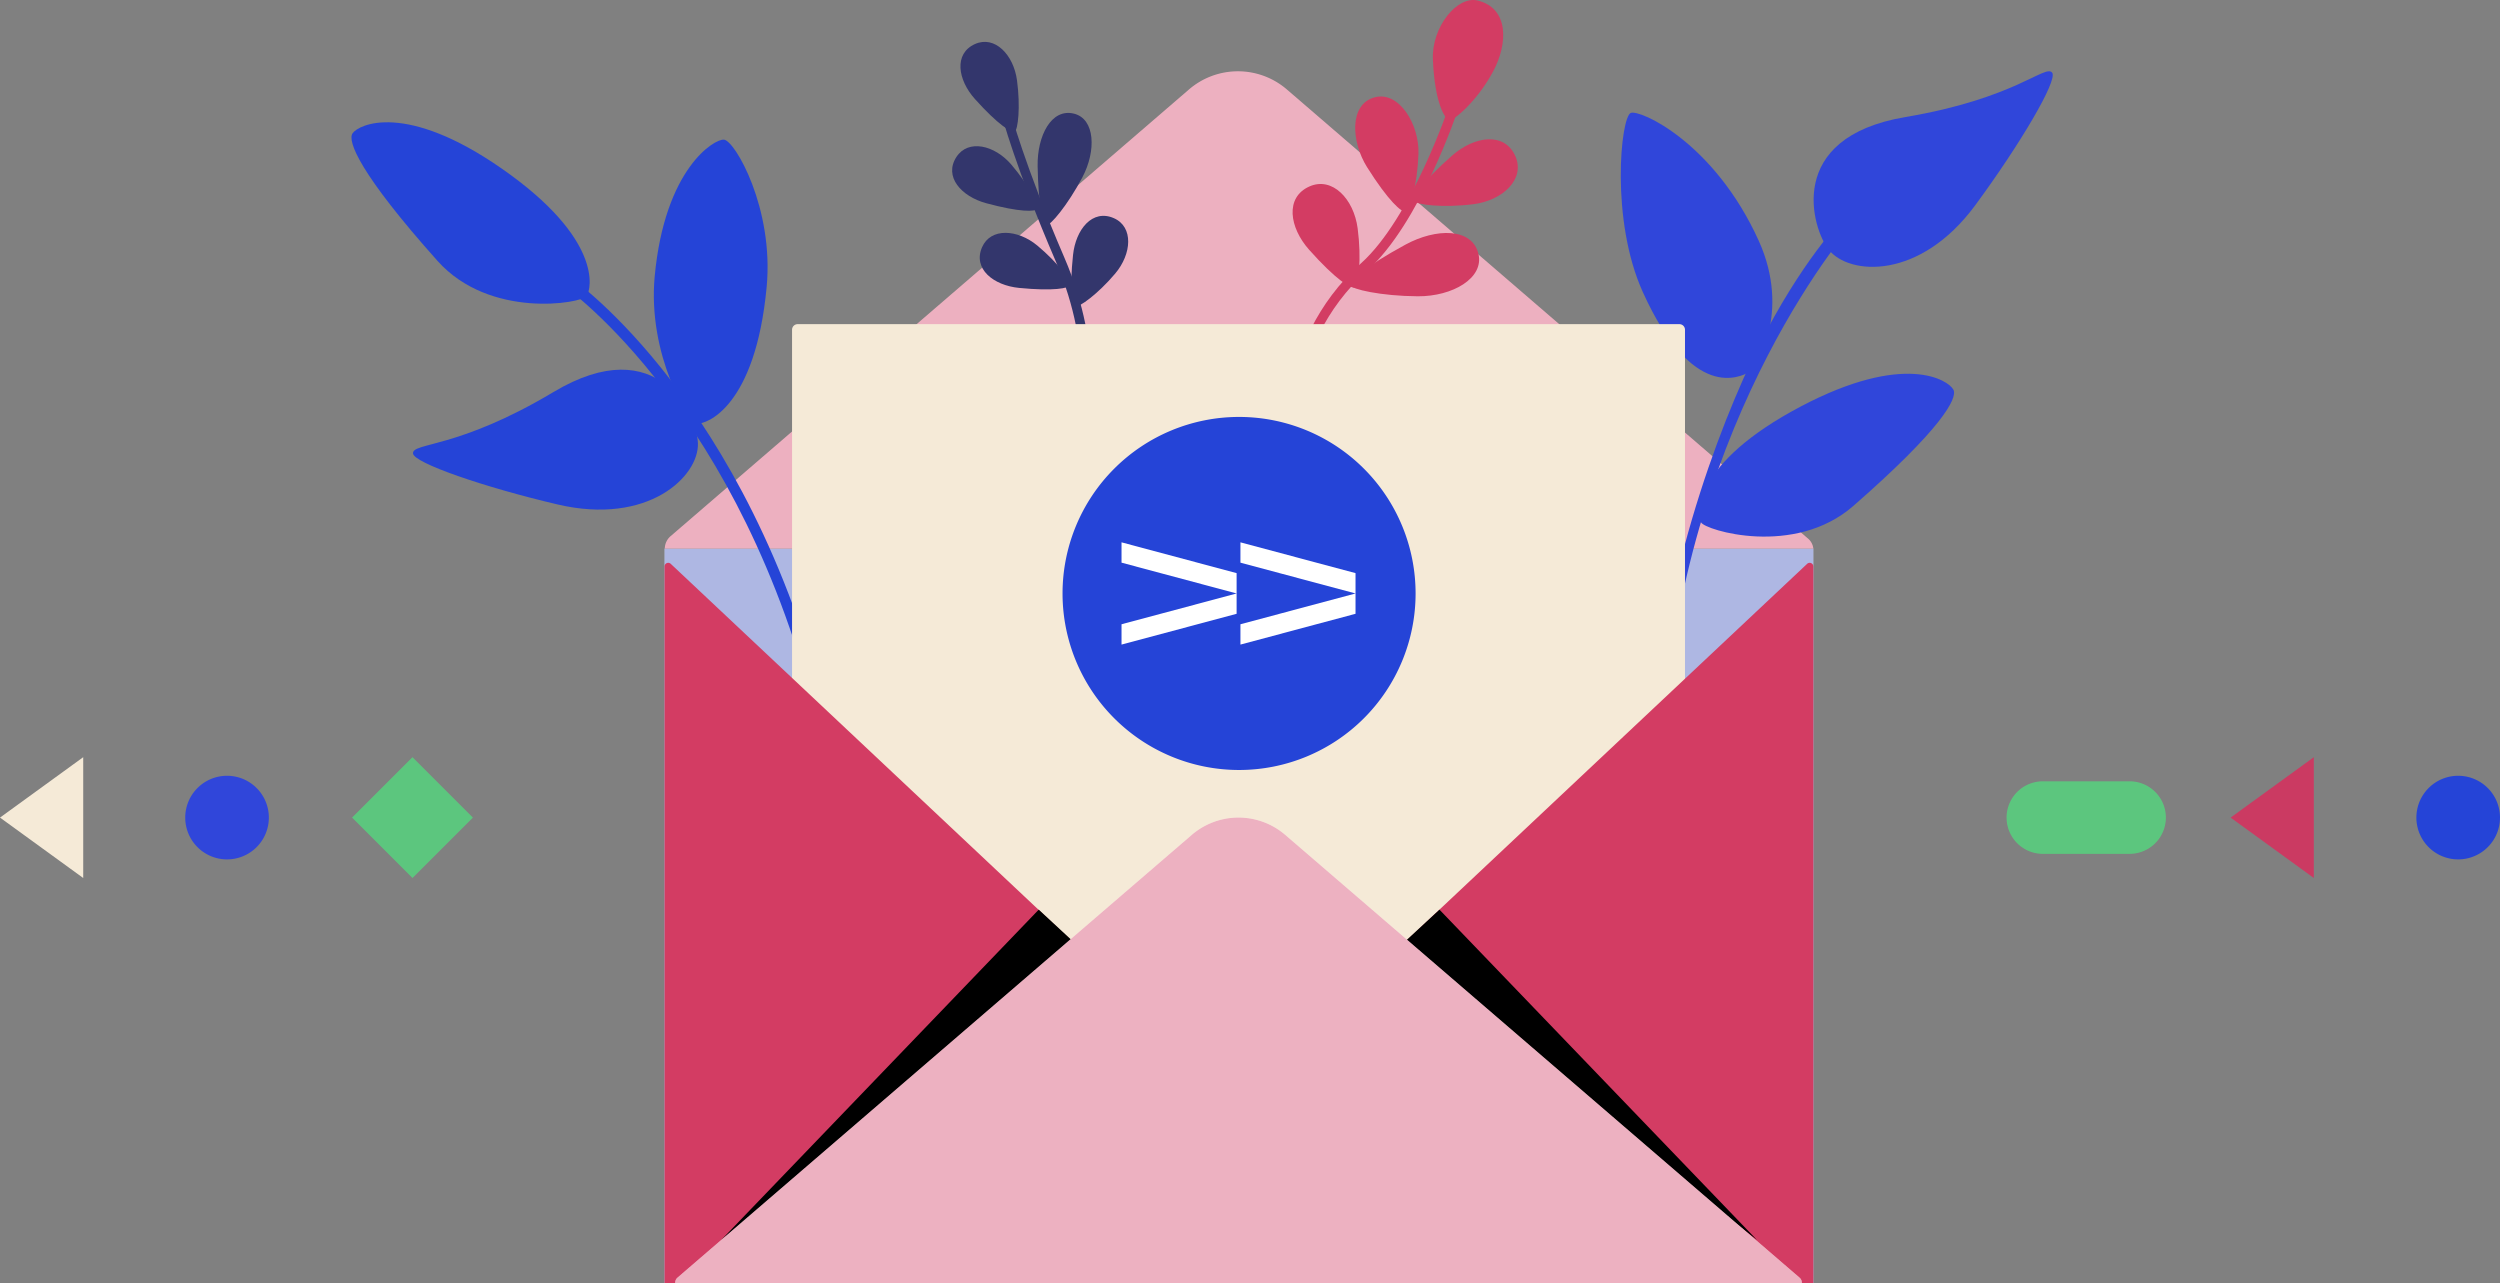 <svg id="newsletter" xmlns="http://www.w3.org/2000/svg" xmlns:xlink="http://www.w3.org/1999/xlink" width="663.322" height="340.534" viewBox="0 0 663.322 340.534">
    <rect x="0" y="0" width="663.322" height="340.534" fill="#808080" stroke="none"/>
    <defs>
        <clipPath id="clip-path">
            <rect id="Rectangle_413" data-name="Rectangle 413" width="304.815" height="194.982" fill="none"/>
        </clipPath>
    </defs>
    <g id="Group_2292" data-name="Group 2292" transform="translate(-49 0)">
        <g id="Group_2281" data-name="Group 2281" transform="translate(225.319 145.551)" opacity="0.82">
            <g id="Group_2280" data-name="Group 2280">
                <g id="Group_2279" data-name="Group 2279" clip-path="url(#clip-path)">
                    <rect id="Rectangle_412" data-name="Rectangle 412" width="304.815" height="194.982" fill="#fff"/>
                </g>
            </g>
        </g>
        <g id="Group_2284" data-name="Group 2284" transform="translate(225.319 145.551)" opacity="0.3">
            <g id="Group_2283" data-name="Group 2283">
                <g id="Group_2282" data-name="Group 2282" clip-path="url(#clip-path)">
                    <rect id="Rectangle_414" data-name="Rectangle 414" width="304.815" height="194.982" fill="#2544d7"/>
                </g>
            </g>
        </g>
        <path id="Path_608" data-name="Path 608" d="M473.2,141.8h.308a4.033,4.033,0,0,0-1.409-2.655L400.708,77.622,333.829,19.991a19.9,19.9,0,0,0-25.989,0L240.961,77.622l-70.623,60.858a4.419,4.419,0,0,0-1.572,3.32H473.2Z" transform="translate(56.622 3.752)" fill="#edb0c0"/>
        <g id="Group_2295" data-name="Group 2295" transform="translate(142.258 32.443)">
            <path id="Path_609" data-name="Path 609" d="M215.943,174.324C195.927,91.855,149.419,58.918,148.952,58.594l1.613-2.334c.489.339,12.144,8.494,26.458,27.1,13.172,17.122,31.093,46.687,41.677,90.292Z" transform="translate(-92.283 -14.903)" fill="#2544d7"/>
            <path id="Path_610" data-name="Path 610" d="M196.528,67.793c1.946-20.8-8.4-38.775-11.332-39.049-2.511-.235-15.7,7.607-18.378,36.27-1.945,20.8,9.031,38.834,11.332,39.049s15.384-4.259,18.378-36.27" transform="translate(-86.366 -24.136)" fill="#2544d7"/>
            <path id="Path_611" data-name="Path 611" d="M146.381,37.571c-25.443-17.7-37.89-11.77-39.57-9.355-1.44,2.07,1.9,10.749,22.529,33.85,13.885,15.548,38.249,11.252,39.568,9.354s4.295-15.187-22.527-33.848" transform="translate(-106.52 -25.292)" fill="#2544d7"/>
            <path id="Path_612" data-name="Path 612" d="M156.005,80.382c-25.416,15.178-37.369,13.331-37.263,16.27.091,2.52,18.885,8.981,38.337,13.549,24.068,5.652,37.58-7.449,37.262-16.27C194.093,87,184.1,63.6,156.005,80.382" transform="translate(-102.419 -8.802)" fill="#2544d7"/>
        </g>
        <path id="Path_613" data-name="Path 613" d="M367.924,180.158l-2.83-.2C368.291,135.2,385.155,93.5,395.3,74.432c11.026-20.727,21.164-30.7,21.59-31.12l1.979,2.033c-.407.4-44.9,50.254-50.944,134.814" transform="translate(122.491 13.196)" fill="#3046da"/>
        <path id="Path_614" data-name="Path 614" d="M364.528,70.948c-8.614-19.031-5.875-46.274-3.195-47.486,2.3-1.04,22.112,7.711,33.983,33.938,8.613,19.031-.684,34.026-2.79,34.979s-14.741,7.859-28-21.431" transform="translate(120.343 6.509)" fill="#3046da"/>
        <path id="Path_615" data-name="Path 615" d="M401.291,83.891c27.431-14.427,39.051-7.006,40.42-4.4,1.174,2.233-3.209,10.434-26.53,30.811-15.7,13.718-39.345,6.45-40.42,4.406s-2.389-15.6,26.53-30.814" transform="translate(125.59 23.913)" fill="#3046da"/>
        <path id="Path_616" data-name="Path 616" d="M421.381,27.3c29.19-4.923,37.092-14.08,38.918-11.772,1.565,1.977-8.554,19.082-20.4,35.17-14.66,19.908-33.441,18.694-38.918,11.774-4.3-5.438-11.87-29.73,20.4-35.172" transform="translate(133.198 3.752)" fill="#3046da"/>
        <g id="Group_2294" data-name="Group 2294" transform="matrix(0.883, -0.469, 0.469, 0.883, 284.592, 23.933)">
            <path id="Path_617" data-name="Path 617" d="M1.82,83.84c.55-.59,13.517-14.767,15.759-42.19C19.776,14.78,23.108.721,23.142.582L20.723,0c-.035.14-3.408,14.358-5.624,41.447C12.932,67.953.13,82.005,0,82.143Z" transform="translate(2.931 19.572)" fill="#33366c"/>
            <path id="Path_618" data-name="Path 618" d="M12.716,13.722C15.08,7.315,13.11.406,7.381.019,1.172-.4-1.133,6.252.516,12.9c2.226,8.972,4.335,12.5,5.279,12.56s4.438-5.005,6.921-11.736" transform="translate(18.777 0)" fill="#33366c"/>
            <path id="Path_619" data-name="Path 619" d="M15.3,9.415C13.8,2.752,8.386-1.974,3.369.817-2.071,3.842-.388,10.679,4.611,15.36c6.748,6.317,10.434,8.129,11.262,7.668s1-6.613-.576-13.613" transform="translate(4.358 23.365)" fill="#33366c"/>
            <path id="Path_620" data-name="Path 620" d="M14.475,17.531c6.667-4.515,10.263-12.133,6-15.979-4.621-4.168-11.424.61-15.081,7.79C.46,19.034-.5,23.592.205,24.226s7.266-1.951,14.27-6.695" transform="translate(20.225 27.115)" fill="#33366c"/>
            <path id="Path_621" data-name="Path 621" d="M15.686,7.893C13.1,1.572,6.983-2.194,2.5,1.39-2.366,5.275.427,11.738,6.132,15.525c7.7,5.112,11.638,6.288,12.377,5.7s-.108-6.69-2.823-13.33" transform="translate(0 47.143)" fill="#33366c"/>
            <path id="Path_622" data-name="Path 622" d="M13.485,15.674c6.341-2.539,10.15-8.629,6.6-13.141C16.235-2.358,9.753.387,5.924,6.065.754,13.728-.451,17.656.136,18.4s6.69-.059,13.35-2.726" transform="translate(16.947 55.595)" fill="#33366c"/>
        </g>
        <g id="Group_2297" data-name="Group 2297" transform="translate(389.848)">
            <path id="Path_628" data-name="Path 628" d="M293.142,115.458c-.04-.311-3.739-31.342,19.986-52.588,13.458-12.052,23.347-41.594,23.446-41.891l2.419.8c-.409,1.238-10.2,30.482-24.165,42.987-22.7,20.333-19.2,50.067-19.159,50.364Z" transform="translate(-292.911 7.039)" fill="#d33c63"/>
            <path id="Path_629" data-name="Path 629" d="M338.286,19.086c4.136-7.628,4.214-16.942-4.044-18.948C328.836-1.177,322,7.121,322.37,15.8c.5,11.718,3.256,15.824,4.316,16.082s7.256-4.785,11.6-12.8" transform="translate(-283.032 0)" fill="#d33c63"/>
            <path id="Path_630" data-name="Path 630" d="M323.716,34.426c.28-7.858-5.136-16.7-11.541-15.058-6.943,1.775-6.294,11.867-2.1,18.545,5.661,9.012,9.235,12.11,10.293,11.839s3.053-7.071,3.348-15.326" transform="translate(-288.207 6.432)" fill="#d33c63"/>
            <path id="Path_631" data-name="Path 631" d="M323.857,63.084c9.271.056,17.65-4.832,16.107-11.261-1.672-6.969-11.244-6.864-19.393-2.431-11,5.986-14.879,9.689-14.624,10.749s8.171,2.883,17.909,2.942" transform="translate(-288.541 15.53)" fill="#d33c63"/>
            <path id="Path_632" data-name="Path 632" d="M311.754,48.309c-1.026-7.8-6.735-13.782-12.781-11.106-6.553,2.9-5.337,10.915-.093,16.8,7.077,7.95,11.114,10.413,12.112,9.971s1.839-7.479.763-15.669" transform="translate(-292.38 12.265)" fill="#d33c63"/>
            <path id="Path_633" data-name="Path 633" d="M334.33,44.9c7.8-.968,13.831-6.633,11.2-12.7-2.853-6.573-10.876-5.417-16.8-.216-8,7.018-10.494,11.038-10.06,12.038s7.467,1.9,15.664.877" transform="translate(-284.286 9.285)" fill="#d33c63"/>
        </g>
        <path id="Path_634" data-name="Path 634" d="M429.487,248.12H195.535a1.483,1.483,0,0,1-1.484-1.484V66.884a1.484,1.484,0,0,1,1.484-1.484H429.487a1.484,1.484,0,0,1,1.484,1.484V246.636a1.483,1.483,0,0,1-1.484,1.484" transform="translate(65.105 20.607)" fill="#f5ead7"/>
        <path id="Path_635" data-name="Path 635" d="M373.373,304.019H168.714V113.794a.976.976,0,0,1,1.645-.71l49.519,46.573Z" transform="translate(56.605 36.515)" fill="#d33c63"/>
        <path id="Path_636" data-name="Path 636" d="M243.709,304.019H448.368V113.794a.976.976,0,0,0-1.645-.71L397.2,159.656Z" transform="translate(81.766 36.515)" fill="#d33c63"/>
        <path id="Path_637" data-name="Path 637" d="M179.955,269.4l84.27-87.674,12.383,11.456Z" transform="translate(60.376 59.633)"/>
        <path id="Path_638" data-name="Path 638" d="M410.056,269.4l-84.27-87.674L313.4,193.179Z" transform="translate(105.148 59.633)"/>
        <path id="Path_639" data-name="Path 639" d="M396.556,223.006,332.7,168.037a19.017,19.017,0,0,0-24.814,0l-63.854,54.969L171.46,285.481a1.753,1.753,0,0,0-.612,1.556H469.754a1.748,1.748,0,0,0-.61-1.544Z" transform="translate(57.317 53.497)" fill="#fff"/>
        <g id="Group_2287" data-name="Group 2287" transform="translate(228.153 216.929)" opacity="0.4">
            <g id="Group_2286" data-name="Group 2286">
                <g id="Group_2293" data-name="Group 2293">
                    <path id="Path_640" data-name="Path 640" d="M396.556,223.006,332.7,168.037a19.017,19.017,0,0,0-24.814,0l-63.854,54.969L171.46,285.481a1.753,1.753,0,0,0-.612,1.556H469.754a1.748,1.748,0,0,0-.61-1.544Z" transform="translate(-170.836 -163.432)" fill="#d33c63"/>
                </g>
            </g>
        </g>
        <path id="Path_641" data-name="Path 641" d="M294.626,177.509a46.837,46.837,0,1,1,46.837-46.837,46.838,46.838,0,0,1-46.837,46.837" transform="translate(83.134 26.791)" fill="#2544d7"/>
        <path id="Path_643" data-name="Path 643" d="M71.247,163.452a11.093,11.093,0,1,1-11.093-11.093,11.093,11.093,0,0,1,11.093,11.093" transform="translate(49.087 53.477)" fill="#3046da"/>
        <rect id="Rectangle_417" data-name="Rectangle 417" width="22.668" height="22.668" transform="translate(142.414 216.929) rotate(-45)" fill="#5cc67e"/>
        <path id="Path_644" data-name="Path 644" d="M22.08,179.49,0,163.461l22.08-16.028Z" transform="translate(49 53.469)" fill="#f5ead7"/>
        <path id="Path_645" data-name="Path 645" d="M526.032,179.49l-22.08-16.029,22.08-16.028Z" transform="translate(136.892 53.469)" fill="#cb3a62"/>
        <path id="Path_646" data-name="Path 646" d="M477.356,153.825H454.144a9.625,9.625,0,0,0,0,19.249h23.212a9.625,9.625,0,0,0,0-19.249" transform="translate(136.786 53.48)" fill="#5cc67e"/>
        <path id="Path_647" data-name="Path 647" d="M575.344,163.452a11.093,11.093,0,1,1-11.093-11.093,11.093,11.093,0,0,1,11.093,11.093" transform="translate(136.978 53.477)" fill="#2544d7"/>
        <g id="Layer_2" data-name="Layer 2" transform="translate(722.573 100.896)">
            <g id="Layer_1" data-name="Layer 1" transform="translate(-376 43)">
                <path id="Path_7" data-name="Path 7" d="M0,5.394l30.535,8.173L0,21.739v5.394L30.535,18.96V8.173L0,0Z" fill="#fff"/>
                <path id="Path_8" data-name="Path 8" d="M53.7,0V5.394l30.535,8.173L53.7,21.739v5.394L84.235,18.96V8.173Z" transform="translate(-22.149)" fill="#fff"/>
            </g>
        </g>
    </g>
</svg>